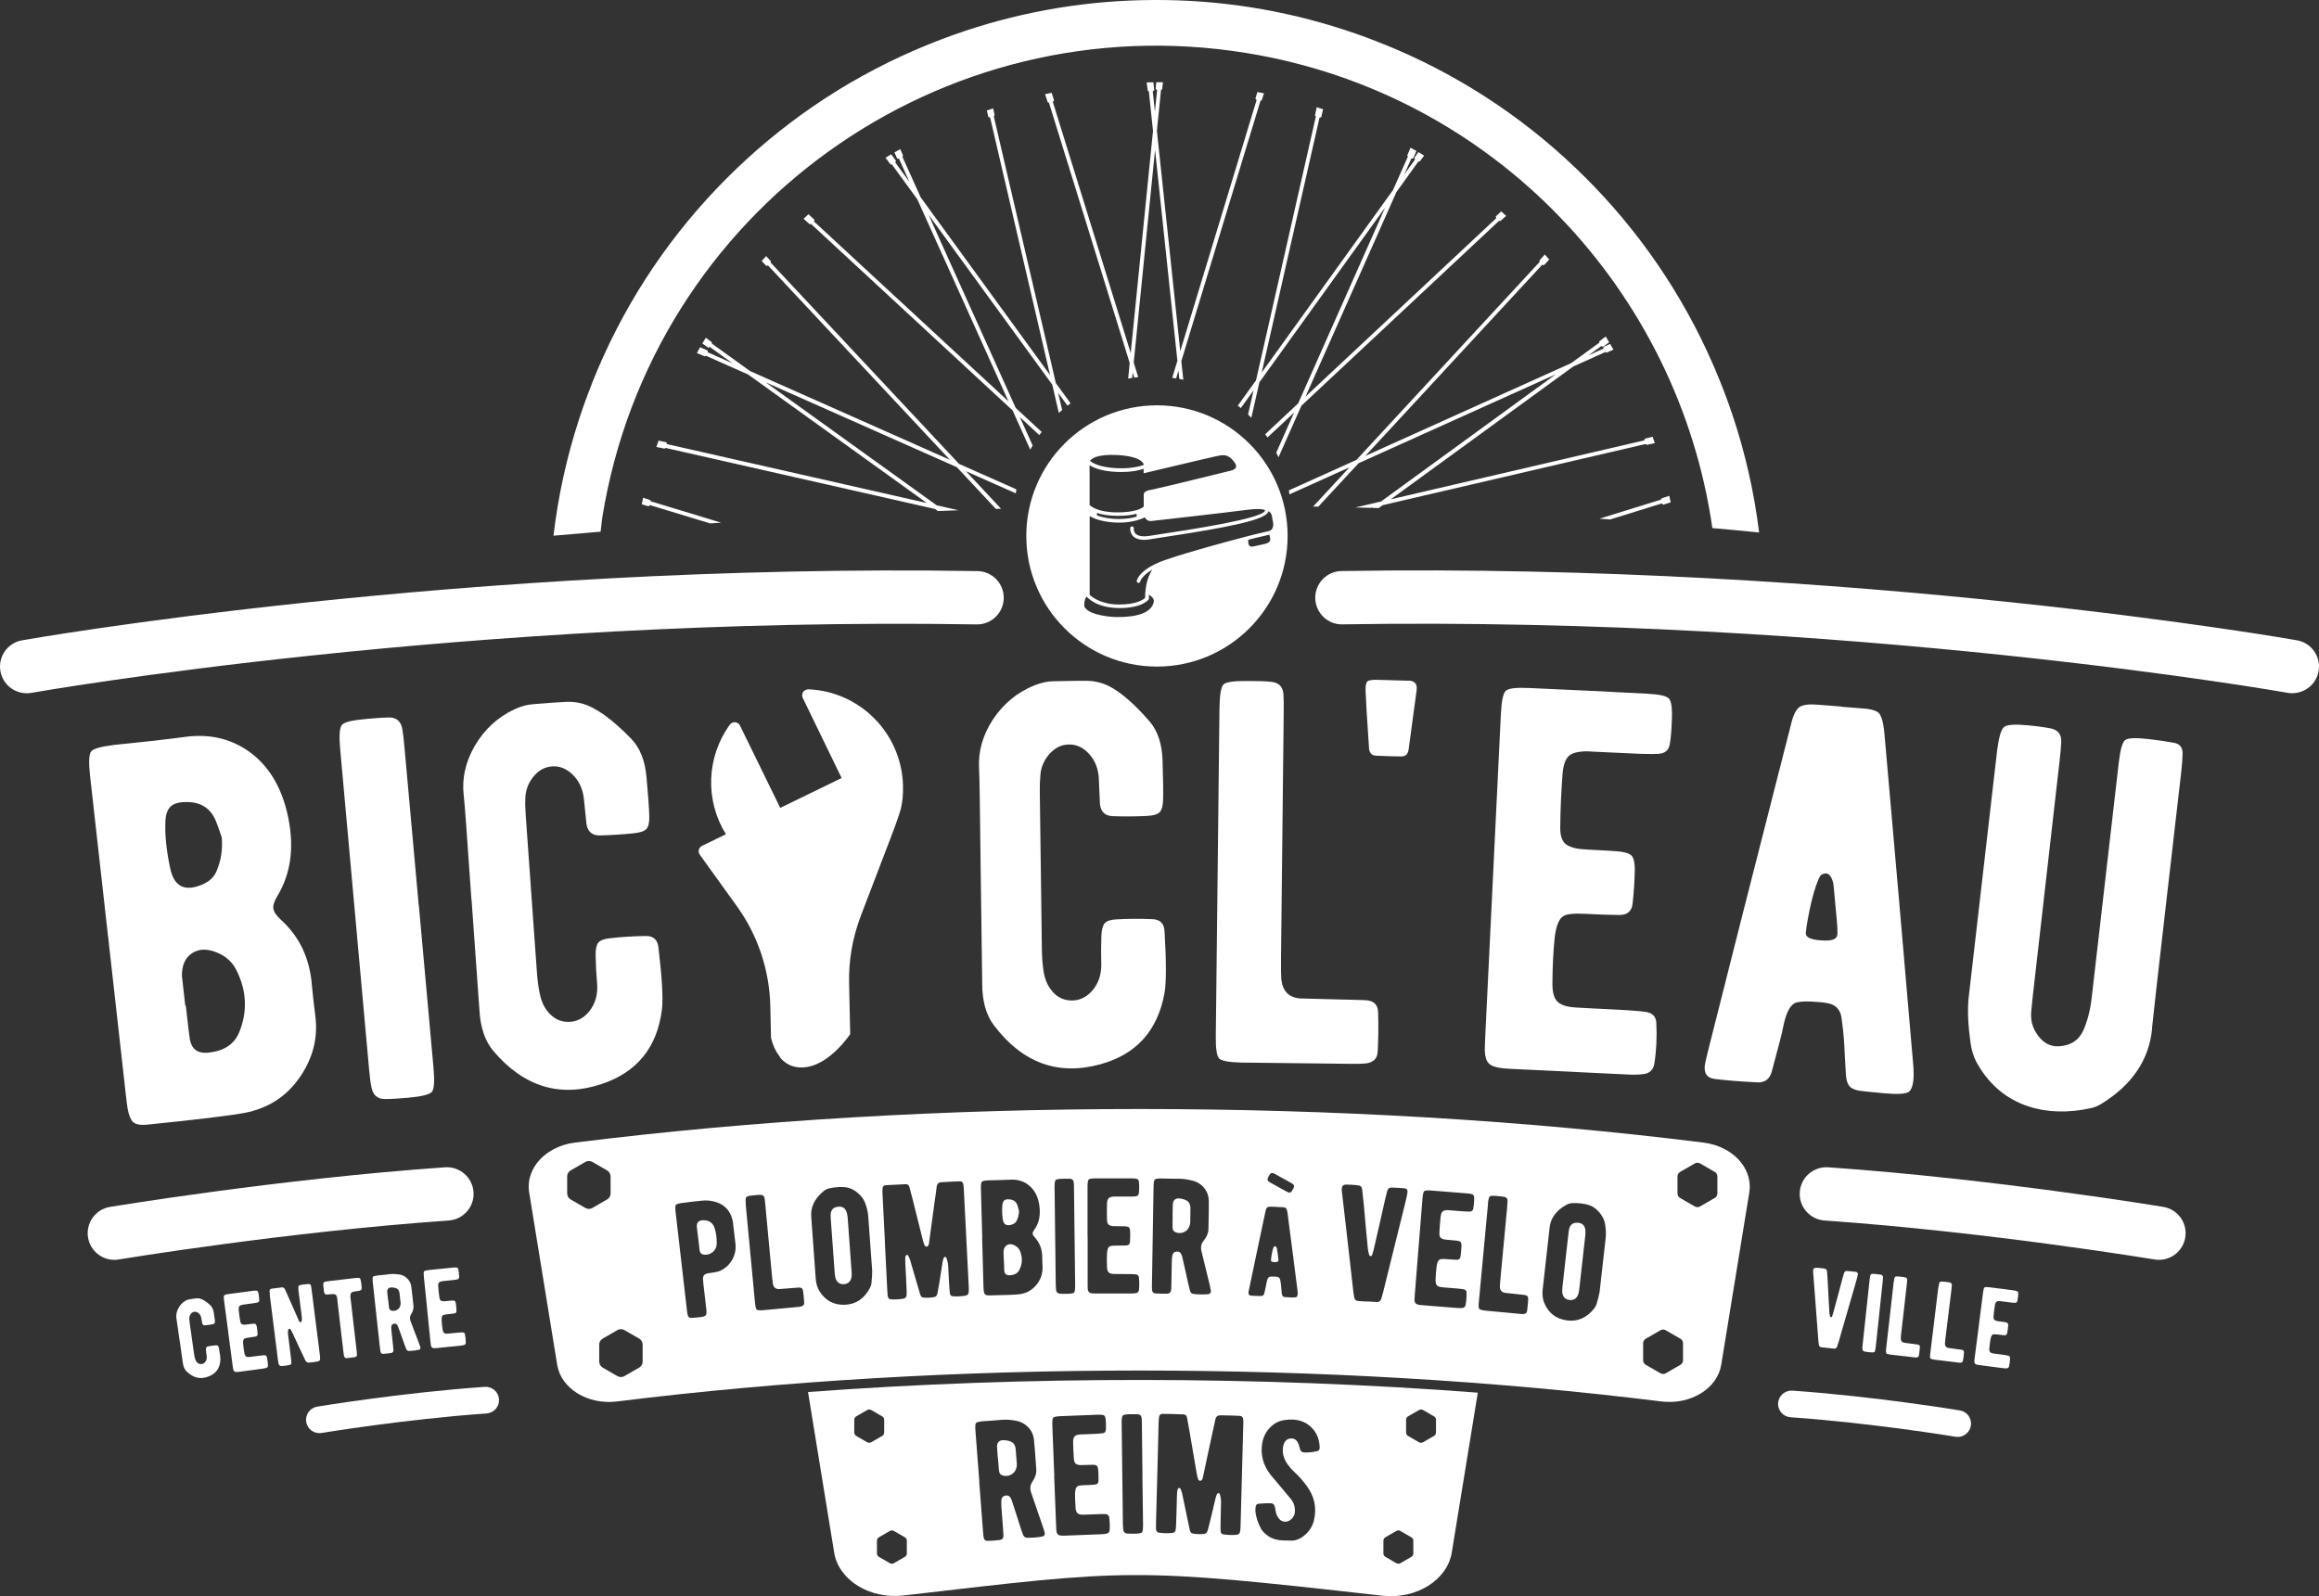 <?xml version="1.0" encoding="UTF-8"?> <svg xmlns="http://www.w3.org/2000/svg" id="Calque_2" data-name="Calque 2" viewBox="0 0 434.83 299.37"><rect x="0" y="0" width="434.83" height="299.37" fill="#333333" stroke="none"/><defs><style> .cls-1 { fill: #fff; } </style></defs><g id="Calque_2-2" data-name="Calque 2"><path class="cls-1" d="M190.31,233.6c-.55-.3-1.03-.33-1.45-.11-.42.22-.64.63-.69,1.24,0,.07.02.64.05,1.7h.02c.03,1.18.05,1.83.07,1.92.05.54.35.82.9.83.94,0,1.59-.33,1.93-1.01.57-1.13.62-2.3.13-3.51-.18-.46-.5-.81-.96-1.06Z"></path><path class="cls-1" d="M189.81,229.65c.39-.14.66-.37.81-.68.29-.56.44-1.18.45-1.86-.15-.59-.23-.9-.25-.94h0c-.24-.78-.78-1.18-1.61-1.23-.39-.03-.68.03-.87.17-.2.16-.32.42-.37.81-.1.75-.09,1.64.04,2.66.13,1.09.73,1.45,1.8,1.07Z"></path><path class="cls-1" d="M239.57,235.12c-.07-.51-.1-.79-.11-.83-.01-.11-.05-.23-.12-.36-.08-.14-.18-.2-.3-.18-.1.02-.17.07-.22.16-.2.45-.36,1.18-.48,2.19-.01.13-.02.24-.02.32,0,.19.22.29.69.3h0c.42,0,.65-.07.69-.24.02-.05.01-.18,0-.41-.02-.21-.07-.53-.13-.95Z"></path><path class="cls-1" d="M222.85,225.45c-.21-.25-.56-.43-1.06-.56-.21-.05-.37-.09-.48-.1-.86-.12-1.33.23-1.4,1.06-.01.1-.03.79-.05,2.06h.02c-.02,1.39-.03,2.16-.02,2.31.01.51.26.83.75.96.57.16,1.1.1,1.58-.19.48-.28.78-.71.92-1.28.04-.18.07-.3.07-.36.04-1.61.05-2.54.04-2.78-.02-.49-.15-.87-.37-1.12Z"></path><path class="cls-1" d="M158.94,228.28c-.04-.4-.12-.75-.23-1.05-.29-.72-.85-1.02-1.66-.89-.81.12-1.23.58-1.29,1.38-.02.17,0,.49.02.96l.73,10c.04.62.13,1.06.26,1.31.29.61.77.9,1.45.86.68-.03,1.13-.36,1.36-.99.11-.3.15-.7.11-1.2-.38-5.19-.63-8.65-.75-10.38Z"></path><path class="cls-1" d="M131.79,228.86c-.8.03-1.18.44-1.13,1.24,0,.08.09.76.24,2.05h.01c.17,1.45.26,2.26.28,2.41.09.48.4.74.94.77.6.03,1.12-.15,1.57-.54.44-.4.67-.91.69-1.52.02-1.06-.11-2.02-.38-2.88-.33-1.06-1.08-1.57-2.22-1.53Z"></path><path class="cls-1" d="M295.76,229.33c-.81-.03-1.32.34-1.52,1.12-.05.17-.1.48-.15.95l-1.12,9.97c-.07.62-.07,1.06.02,1.33.17.65.59,1.02,1.27,1.11.68.1,1.18-.14,1.52-.72h0c.16-.27.27-.66.33-1.16.58-5.17.96-8.62,1.16-10.34.03-.4.02-.76-.03-1.08-.16-.76-.65-1.16-1.47-1.18Z"></path><path class="cls-1" d="M189.96,270.65c-.24-.23-.62-.39-1.15-.48-.22-.04-.39-.05-.51-.06-.9-.05-1.35.36-1.35,1.23,0,.11.05.82.15,2.14h.02c.11,1.43.17,2.23.2,2.38.06.53.35.83.87.92.6.11,1.14,0,1.62-.34.47-.34.74-.81.83-1.41.03-.19.04-.32.03-.38-.12-1.67-.19-2.63-.22-2.88-.07-.51-.23-.88-.49-1.12Z"></path><path class="cls-1" d="M20.27,175.72c-2.03-18.12-3.16-28.21-3.39-30.29-.28-2.51-.2-4.02.24-4.54.41-.48,1.87-.88,4.38-1.19.5-.06,2.63-.28,6.39-.67,2.57-.29,4.7-.54,6.38-.76,4.63-.72,8.7.13,12.21,2.54,3.58,2.47,6.01,6.23,7.28,11.26,1.53,6.18.95,11.49-1.72,15.93-.62,1-.88,1.82-.78,2.44.1.62.6,1.34,1.49,2.14,3.46,3.15,5.38,7.28,5.75,12.39.12,1.36.33,3.22.63,5.59.51,3.95-.39,7.68-2.71,11.18-2.54,3.83-6.11,6.17-10.69,7.01-2.62.49-8.72,1.23-18.3,2.2-1.13.09-1.95-.07-2.46-.48-.45-.42-.79-1.25-1.03-2.49-.08-.46-.22-1.51-.4-3.16l-3.26-29.1h-.01ZM40.49,154.01c-1.01-2.46-2.9-3.65-5.66-3.58-1.3,0-2.24.29-2.82.82-.6.57-.94,1.49-.99,2.77-.12,2.52.17,5.44.88,8.77.73,3.56,2.82,4.56,6.25,3.01,1.24-.57,2.06-1.4,2.48-2.48.82-1.93,1.14-4.02.95-6.27-.65-1.9-1.01-2.91-1.09-3.04h0ZM34.84,188.62c.44,3.89.69,6,.76,6.33.33,1.77,1.39,2.6,3.19,2.5,3.11-.25,5.14-1.54,6.08-3.89,1.57-3.88,1.39-7.76-.55-11.62-.73-1.45-1.89-2.53-3.47-3.22-1.9-.82-3.5-.81-4.81.04-1.31.85-1.95,2.27-1.93,4.27.03.23.23,2.1.63,5.59h.1Z"></path><path class="cls-1" d="M78.54,169.84c1.62,17.99,2.54,28.11,2.74,30.36.23,2.51.13,4.04-.29,4.58-.45.51-1.92.87-4.4,1.1-1.92.17-3.39.26-4.43.25-1.37,0-2.2-.72-2.49-2.12-.17-.72-.31-1.79-.44-3.21-2.42-26.82-4.24-46.94-5.45-60.37-.22-2.48-.11-3.97.34-4.48.42-.51,1.91-.87,4.45-1.1,1.98-.18,3.44-.28,4.37-.29,1.4,0,2.23.72,2.49,2.12.13.69.27,1.88.42,3.56l2.67,29.61h.02Z"></path><path class="cls-1" d="M88.39,168.64c-.82-11.99-1.3-18.48-1.44-19.47-.36-3.14.32-6.21,2.04-9.23,1.81-3.12,4.31-5.43,7.5-6.92,1.23-.55,2.37-.87,3.43-.94,2.91-.24,5.03-.39,6.36-.45.93-.03,1.85.07,2.77.3,2.58.68,5.68,2.89,9.31,6.63,1.65,1.71,2.61,4.14,2.87,7.28.3,3.27.47,5.66.51,7.15.05,1.19-.12,2.02-.52,2.48-.4.43-1.22.7-2.44.82-2.12.22-4.24.35-6.36.4-1.4,0-2.21-.71-2.45-2.12,0,.03-.16-1.55-.49-4.76-.2-1.88-.93-3.41-2.17-4.59-1.14-1.08-2.41-1.58-3.8-1.48s-2.58.77-3.55,2c-.95,1.2-1.43,2.55-1.46,4.05-.04.87-.01,1.93.08,3.19.82,11.56,1.52,21.38,2.1,29.46.1,1.42.28,2.74.53,3.96.26,1.28.73,2.36,1.43,3.24,1.06,1.36,2.37,2.03,3.94,2.02,1.56,0,2.88-.69,3.95-2.03,1.07-1.38,1.55-3.01,1.45-4.9-.03-.36-.09-1.29-.2-2.78-.05-1.13-.08-2.06-.1-2.79-.01-1.13.15-1.91.48-2.33.37-.46,1.08-.74,2.14-.85,2.14-.25,4.4-.4,6.76-.43,1.43-.03,2.23.67,2.4,2.13.67,5.64.89,9.49.67,11.54-.86,7.15-4.62,11.85-11.28,14.08-7.8,2.62-14.57.57-20.31-6.14-1.6-1.88-2.48-4.48-2.65-7.8l-1.48-20.72h-.02Z"></path><path class="cls-1" d="M183.89,163.61c-.13-12.02-.23-18.53-.31-19.52-.17-3.15.68-6.19,2.57-9.1,1.98-3.01,4.61-5.17,7.88-6.48,1.25-.48,2.41-.73,3.48-.74,2.92-.07,5.05-.1,6.38-.08.93.02,1.84.17,2.75.46,2.53.83,5.5,3.21,8.91,7.15,1.55,1.81,2.36,4.29,2.44,7.44.11,3.29.14,5.68.1,7.17-.02,1.2-.24,2.01-.67,2.45-.43.4-1.25.63-2.48.68-2.12.1-4.25.11-6.37.03-1.4-.08-2.17-.83-2.32-2.26,0,.03-.07-1.56-.21-4.78-.09-1.89-.73-3.46-1.9-4.71-1.08-1.15-2.31-1.71-3.71-1.69s-2.62.62-3.66,1.79c-1.01,1.14-1.58,2.46-1.69,3.96-.09.87-.12,1.93-.11,3.19.15,11.59.29,21.43.39,29.53.02,1.43.12,2.76.3,3.98.18,1.29.6,2.4,1.24,3.32.98,1.42,2.25,2.16,3.81,2.24s2.92-.52,4.06-1.8c1.14-1.31,1.72-2.91,1.73-4.8,0-.37-.02-1.29-.04-2.79.02-1.13.04-2.06.06-2.79.05-1.13.26-1.9.62-2.3.39-.44,1.12-.68,2.18-.73,2.16-.13,4.41-.14,6.77-.04,1.43.05,2.18.8,2.27,2.26.34,5.67.34,9.53,0,11.56-1.27,7.09-5.29,11.56-12.07,13.41-7.94,2.16-14.58-.27-19.92-7.31-1.49-1.97-2.22-4.62-2.2-7.94l-.28-20.77h0Z"></path><path class="cls-1" d="M228.66,132.89c.03-2.52.28-4.03.75-4.52.47-.46,1.97-.67,4.49-.65,1.99,0,3.45.04,4.38.15,1.46.12,2.25.87,2.37,2.27.06.73.08,2.08.05,4.04l-.25,22.71c-.11,10.09-.2,17.66-.25,22.71-.02,2.03,0,3.35.05,3.99.21,2.26,1.37,3.48,3.5,3.67.2,0,2.47.06,6.82.18,3.32.07,5.2.13,5.63.16,1.46.12,2.2.9,2.21,2.37.07,2.43.05,4.83-.08,7.22-.05,1.36-.82,2.12-2.32,2.27-.5.06-1.3.08-2.39.07-10.89-.12-17.86-.2-20.92-.24-2.26-.06-3.62-.31-4.08-.74-.46-.47-.68-1.85-.65-4.14l.35-30.93c.2-18.13.32-28.32.34-30.58h0Z"></path><path class="cls-1" d="M264.08,127.65c1.19.03,1.71.63,1.55,1.79-.13,1.06-.38,2.91-.75,5.56-.33,2.35-.58,4.2-.75,5.56-.12.89-.58,1.33-1.38,1.31-1.16,0-2.71-.04-4.63-.13-.86-.02-1.33-.47-1.41-1.33-.38-5.59-.6-9.17-.65-10.73-.04-1.03.08-1.66.35-1.88.24-.23.9-.32,2-.29l2.44.07c1.96.05,3.04.08,3.24.09v-.02Z"></path><path class="cls-1" d="M279.94,164.55c.89-18.31,1.38-28.47,1.48-30.49.12-2.55.43-4.05.92-4.49.49-.48,1.98-.65,4.46-.53,7.99.35,15.34.71,22.04,1.07,2.29.11,3.65.41,4.09.9.47.49.66,1.84.55,4.07-.05,1.76-.17,3.22-.36,4.37-.16,1.22-.89,1.87-2.19,1.94-.6.04-1.67.04-3.19,0-7-.31-10.33-.47-10-.48-1.69,0-2.87.26-3.53.83-.66.6-1.06,1.69-1.21,3.28-.27,3.45-.41,6.79-.44,10.05-.04,1.39.23,2.4.8,3.03.57.59,1.57.97,2.99,1.14.83.07,2.02.15,3.58.22,1.66.08,2.87.16,3.63.23,1.19.13,1.99.4,2.4.81.38.45.57,1.29.58,2.52-.04,2.13-.17,4.26-.41,6.41-.14,1.42-.93,2.15-2.4,2.18-1.56,0-3.83-.08-6.82-.23-1.92-.09-3.19.06-3.81.46-.83.56-1.36,1.95-1.6,4.16-.25,2.45-.39,5.25-.41,8.41-.01,1.63.28,2.76.88,3.38.6.66,1.73,1.05,3.38,1.16-.27,0,3.07.17,10,.53,1.52.11,2.6.21,3.23.3,1.29.2,1.95.89,1.99,2.09.14,2.63.02,5.17-.37,7.61-.19,1.22-.92,1.88-2.19,1.99-.8.09-1.73.12-2.79.06-3.28-.16-10.65-.52-22.09-1.07-.73-.04-1.26-.08-1.59-.13-1.19-.16-1.99-.46-2.4-.91-.44-.45-.69-1.25-.73-2.38,0-.53.03-1.74.13-3.63l1.4-28.85h0Z"></path><path class="cls-1" d="M345.26,132.55c2.98.24,4.58.37,4.82.39,1.09.16,1.82.41,2.19.77s.66,1.12.87,2.27c.09.51.17,1.18.24,2.02.52,5.94,1.42,16.15,2.69,30.65,1.12,13.05,2,23.26,2.64,30.64.29,3.02.03,4.85-.79,5.48-.57.42-2.14.51-4.72.27-2.51-.23-3.98-.39-4.41-.45-.96-.14-1.61-.43-1.98-.86-.37-.4-.6-1.08-.68-2.05-.04-.8-.11-2.01-.21-3.61-.07-1.61-.14-2.81-.21-3.61-.03-.5-.16-1.7-.41-3.58-.24-1.65-1.23-2.58-2.97-2.79-.46-.07-.72-.11-.79-.11-2.68-.25-4.37-.18-5.06.19-.94.52-1.67,2.08-2.17,4.67-.13.76-.83,3.48-2.1,8.18-.41,1.4-1.31,2.06-2.71,1.98-3.15-.15-5.82-.37-7.99-.64-1.42-.18-2.03-1.04-1.84-2.59.06-.39.27-1.31.62-2.75,3.28-13.03,5.45-21.61,6.51-25.76,5.79-22.72,8.8-34.54,9.04-35.45.4-1.7.94-2.77,1.61-3.22.63-.42,1.78-.56,3.43-.42l4.42.35v.05l-.04-.02ZM341.5,176.37c1.79.14,2.78-.14,2.97-.86.08-.19.09-.77.04-1.75-.06-.9-.19-2.26-.37-4.08-.19-2.18-.3-3.35-.32-3.52-.03-.47-.17-.98-.43-1.53-.32-.62-.73-.89-1.24-.8-.44.07-.75.27-.95.62-.92,1.89-1.73,4.96-2.44,9.2-.08.56-.13,1.01-.16,1.34-.06.79.9,1.26,2.89,1.38h0Z"></path><path class="cls-1" d="M403.54,192.87c-.54,5.85-3.71,10.57-9.5,14.15-.65.39-1.26.66-1.85.79-4.36.97-8.32.86-11.9-.32-3.99-1.33-7.12-3.91-9.39-7.75-.73-1.22-1.19-2.58-1.39-4.07-.5-3.47-.62-6.35-.36-8.66.53-4.62,1.42-12.35,2.67-23.21,1.14-9.93,2.03-17.65,2.67-23.16.31-2.4.74-3.84,1.3-4.31.58-.43,2.08-.53,4.5-.29,1.88.18,3.31.38,4.29.59,1.34.29,1.98,1.13,1.92,2.53-.02.77-.14,2.09-.36,3.97l-4.88,42.85c-.17,1.45-.3,2.76-.4,3.91-.08,1.26.16,2.41.71,3.44,1.11,2,2.57,2.97,4.38,2.91,2.28-.1,3.85-1.11,4.71-3.02.77-1.78,1.29-3.81,1.55-6.09l5.07-44.04c.28-2.44.68-3.87,1.19-4.28.52-.41,2.03-.47,4.53-.18,1.71.2,3.28.43,4.68.69,1.08.22,1.6.9,1.57,2.04-.01.97-.1,2.14-.26,3.53-.31,2.67-1.23,10.66-2.76,23.95-1.7,14.78-2.6,22.78-2.71,24l.02.03Z"></path><path class="cls-1" d="M311.45,93.71l-11.53,3.57c.67.05,1.33.1,2,.15l9.69-3.01.22.24,1.44-.44c-.09-.41-.18-.82-.27-1.23l-1.45.48s-.1.24-.1.24ZM254.31,86.27l-12.64,5.7c.04.25.08.5.11.75l11.25-5.07-6.81,7.36c.33,0,.65,0,.98.01l7.54-8.14,36.97-16.67-32.76,23.85-4.81,1.12c.98.02,1.95.04,2.93.07l.36-.08-.12.09c.4.01.8.02,1.2.03l.75-.54,49.3-11.47.2.16,1.53-.32c-.13-.4-.28-.8-.41-1.2l-1.47.35-.07.32-47.56,11.06,34.2-24.9,6.03-2.72.23.11,1.3-.55c-.21-.37-.42-.73-.63-1.09l-1.24.56v.32l-2.79,1.26,2.39-1.74.28.15,1.18-.85c-.21-.36-.42-.73-.64-1.09l-1.2.91-.02.26-5.27,3.83-38.59,17.4,33.17-35.86.31.1,1-1.07c-.28-.32-.55-.64-.83-.95l-1.01,1.14.04.26-34.38,37.16v-.02ZM235.46,71.41l-3.37,4.68c.19.15.4.29.58.44l2.37-3.3-1.02,4.52c.21.2.42.39.62.59l1.5-6.63,23.58-32.78-16.31,36.73-6.18,5.79c.14.2.3.39.44.59l4.98-4.66-3.34,7.51c.14.29.28.57.42.87l4.29-9.66,37.06-34.68.26.03,1.07-.96c-.31-.28-.62-.57-.93-.85l-1.02.97.1.31-35.76,33.46,17.04-38.36,4.12-5.73.26-.02.82-1.09c-.36-.21-.71-.44-1.08-.65l-.77,1.08.15.28-2.04,2.84,1.34-3.01h.32l.63-1.41c-.37-.21-.74-.41-1.11-.61l-.61,1.44.12.23-2.79,6.27-24.62,34.23,10.84-47.81.32-.07.35-1.5c-.4-.13-.8-.25-1.2-.38l-.32,1.53.16.2-11.23,49.55-.04.02ZM211.83,68.08l-.29,2.92c.25-.04.5-.08.75-.11l.1-1.02.3.96c.25-.03.48-.09.73-.11l-.84-2.71,4-39.9,4.19,39.56-.97,3.19c.24.03.49.07.73.11l.44-1.44.16,1.53c.25.05.5.11.75.17l-.37-3.5,14.84-48.83.24-.1.42-1.3c-.41-.09-.82-.16-1.24-.24l-.38,1.26.24.22-14.32,47.12-4.38-41.33.77-7.66.21-.14.16-1.31h-1.26l-.12,1.27.28.17-.41,4.11-.41-3.85.28-.17-.16-1.52c-.42,0-.84.01-1.26.02l.2,1.55.21.14.78,7.4-4.18,41.67-14.61-47.12.24-.22-.45-1.47c-.41.09-.82.18-1.24.27l.49,1.49.24.1,15.14,48.82h0ZM189.86,76.96l3.32,7.37c.14-.26.3-.52.45-.78l-2.4-5.32,3.65,3.37c.14-.2.29-.39.44-.59l-4.86-4.49-16.35-36.25,23.2,31.88,1.23,5.3c.21-.19.41-.38.62-.56l-.75-3.21,1.75,2.4c.19-.15.39-.29.58-.44l-2.76-3.79-11.64-50.04.16-.2-.27-1.28c-.4.13-.8.25-1.2.39l.3,1.24.32.07,11.24,48.31-24.25-33.32-3.43-7.61.11-.23-.51-1.2c-.37.21-.74.4-1.1.61l.53,1.17h.32l1.97,4.37-2.67-3.67.15-.29-.9-1.24c-.36.21-.71.45-1.07.66l.94,1.24.26.02,4.77,6.55,17.08,37.87-36.47-33.74.1-.31-1.12-1.04c-.32.28-.62.57-.93.85l1.16,1.03.26-.04,37.77,34.95h0ZM124.84,84.02l50.48,11.44.54.39c1.28-.05,2.56-.1,3.85-.15l-4.08-.93-32.05-23.06,35.83,15.91,7.33,7.83c.33-.01.65-.02.97-.03l-6.59-7.04,9.35,4.15c.04-.25.07-.5.11-.75l-10.75-4.77-35.32-37.75.03-.26-.88-.97c-.28.31-.56.62-.84.93l.88.93.31-.1,34.1,36.45-37.46-16.64-7.17-5.16-.02-.26-1.12-.84c-.22.36-.43.72-.65,1.08l1.12.8.28-.15,4.27,3.07-4.66-2.07v-.32l-1.42-.63c-.21.36-.41.74-.61,1.1l1.46.61.23-.11,7.92,3.52,33.5,24.1-48.74-11.05-.07-.32-1.49-.34c-.13.4-.27.8-.4,1.2l1.54.32.2-.16.02.03ZM120.34,94.58l1.29.39.22-.24,11.32,3.44c.68-.05,1.36-.1,2.05-.14l-13.2-4.01-.1-.24-1.34-.43c-.09.41-.15.83-.24,1.24M329.85,99.87c-.92-7.47-2.58-14.77-4.91-21.79l-.04-.11c-.25-.75-.51-1.5-.77-2.24-.14-.39-.28-.78-.43-1.17-.14-.38-.28-.75-.42-1.13-.26-.69-.53-1.38-.81-2.06l-.08-.19c-5.54-13.72-13.6-25.97-23.54-36.28-.17-.18-.34-.35-.51-.52-.41-.42-.82-.84-1.23-1.25s-.83-.81-1.24-1.21c-.18-.17-.36-.35-.54-.52-10.36-9.88-22.65-17.87-36.4-23.33l-.22-.08c-.68-.27-1.36-.53-2.04-.79-.39-.14-.77-.28-1.16-.43-.38-.14-.76-.27-1.15-.41-.76-.26-1.52-.52-2.28-.77l-.07-.02C240.68,1.87,228.63-.07,216.27,0c-12.18.05-24.04,2.05-35.21,5.76l-.11.04c-.75.25-1.49.51-2.24.77-.39.14-.78.28-1.17.43-.38.14-.75.28-1.13.42-.69.26-1.38.53-2.06.81l-.19.08c-13.72,5.53-25.97,13.6-36.28,23.54-.18.17-.35.34-.52.51-.42.41-.84.82-1.25,1.23s-.81.83-1.21,1.24c-.17.18-.35.36-.52.54-9.88,10.36-17.87,22.65-23.33,36.4l-.08.22c-.27.68-.53,1.36-.78,2.04-.15.39-.29.78-.43,1.16-.14.38-.27.76-.41,1.14-.26.76-.52,1.52-.77,2.28l-.02.07c-2.29,7.03-3.9,14.32-4.78,21.79,2.91-.26,5.87-.5,8.84-.75.11-.88.2-1.98.33-2.78C122.28,39.55,176.38.61,233.77,9.95c46.54,7.58,80.95,44.76,87.31,89.09,2.93.27,5.86.53,8.78.83"></path><path class="cls-1" d="M238.64,97.59c.22.95.05,1.38-.16,1.67,0,.01-.02.03-.04.05-.09.11-.19.18-.39.25-.06.02-.12.04-.19.06-.22.07-.54.14-1.01.24-.4.09-.91.21-1.55.36-.34.08-.77.19-1.27.32-.21.06-.43.11-.67.18-3.81.99-10.58,2.84-14.1,4.05-5.68,1.77-6.09,4.07-6.11,4.17-.03.18.1.35.28.38h.06c.16,0,.3-.11.33-.28,0-.01.23-1.04,2.26-2.21-.81,1.17-1.14,2.63-1.27,3.75,0,.12-.03.24-.04.35,0,.12-.02.24-.03.34-.02.39-.02.69-.02.86-.28.28-1.5,1.25-4.89,1.25s-5.16-1.46-5.51-1.82v-14.76c.18.1.41.22.68.34.2.09.42.18.68.26.98.33,2.36.62,4.22.62,1.31,0,2.38-.19,3.2-.41.25-.07.48-.14.68-.21.38-.14.69-.27.9-.38.19.45.58.71,1.12.71.22,0,.4-.05.39-.05h0c.3-.03,12.7-1.42,17.83-2.08.65-.08,1.23-.13,1.74-.13s.94.04,1.29.12c.13.09.16.15.16.17-.35,1.5-14.37,3.62-18.97,4.32-1.15.17-2.06.31-2.61.41-.74.12-1.36.13-1.84.03-.27-.06-.49-.15-.68-.28,0,0-.02-.02-.04-.03-.04-.03-.08-.06-.11-.09-.43-.41-.37-.99-.36-1.01.02-.18-.11-.35-.29-.38-.19-.03-.36.1-.38.29,0,.03-.07.61.26,1.18.08.14.17.27.3.39.11.11.23.2.37.28.43.25.98.38,1.65.38.37,0,.78-.04,1.23-.12.54-.09,1.45-.23,2.59-.41,11.77-1.78,19.15-3.21,19.53-4.83v-.02c.6.37.66.91.71,1.36,0,.13.03.24.05.34M209.53,96.75c1.61,0,2.76-.17,3.59-.39v.54c-.79.23-1.87.44-3.21.44-1.92,0-3.3-.33-4.22-.67v-.47c.88.3,2.12.55,3.84.55M231.77,87.63c-.19.47-1.06.69-1.39.74-.13.03-13.32,3.29-14.56,3.5-.74.12-1.15.32-1.31.63-.06.12-.07.25-.05.35v2.17c-.09.09-.3.24-.68.41-.18.08-.4.17-.68.25-.76.23-1.9.42-3.59.42-1.8,0-3.03-.28-3.84-.59-.27-.1-.49-.21-.68-.31-.37-.2-.58-.39-.68-.49v-7.45c.9.57,2.44,1.13,5.05,1.25.31.02.61.02.91.02,1.78,0,3.15-.26,4.17-.6v.84l.42-.1c.13-.03,12.53-2.99,13.44-3.16l.18-.03c.28-.05.57-.11.87-.11.49,0,1.25.14,2.11,1.32.29.4.38.72.28.97M214.47,87.19c-1.13.4-2.77.73-5.05.62-2.89-.13-4.33-.81-5.04-1.36.2-.32,1.17-1.34,5.19-1.1,2.63.15,3.83.67,4.37,1.09.47.35.52.66.52.76M209.86,114.05c4.35,0,5.46-1.54,5.51-1.61l.07-.1v-.12s-.02-.26,0-.66c.31.18.61.41.77.69.15.25.18.49.1.79-.51,1.8-2.83,2.69-6.69,2.69h-.16c-1.14,0-4.62-.31-5.79-1.5-.25-.26-.38-.47-.37-.78.02-.77.21-1.26.44-1.57h0c.07.1,1.78,2.16,6.11,2.16M234.04,101.24c.58-.15,1.06-.27,1.43-.36.63-.15,1.14-.27,1.54-.36.43-.1.75-.17,1.01-.24l.1.45s.2.64-.17.94c-.33.26-.76.35-1.56.51-.38.07-.82.17-1.35.3-.12.03-.23.04-.33.04-.19,0-.33-.05-.43-.16-.21-.22-.23-.63-.23-.79v-.33h0ZM241.44,100.52c0-13.53-10.97-24.5-24.5-24.5s-24.5,10.97-24.5,24.5,10.97,24.5,24.5,24.5,24.5-10.97,24.5-24.5"></path><path class="cls-1" d="M326.6,218.21c-1.58-2.11-4.19-3.54-7.16-3.91-67.25-8.4-144.39-8.4-211.65,0-2.97.37-5.58,1.8-7.16,3.91-1.21,1.62-1.72,3.55-1.41,5.42l5.26,32.36c.73,4.46,5.75,7.54,11.21,6.86,31.11-3.87,64.52-5.8,97.92-5.8,33.41,0,66.81,1.93,97.92,5.8,5.45.67,10.48-2.4,11.21-6.86l5.27-32.36c.3-1.87-.2-3.79-1.41-5.42ZM237.71,221.01c.12-.32.28-.61.47-.85.09-.1.19-.15.31-.16.07,0,.17,0,.28.04.12.05.25.11.38.19l2.9,1.61c.15.08.26.15.33.2.12.09.19.17.23.26.03.06.06.18.02.35-.02.07-.07.16-.14.29-.11.21-.2.37-.27.47-.13.19-.28.25-.38.26h-.07c-.1,0-.22-.03-.37-.11-.05-.02-.17-.09-.36-.19-.07-.04-.3-.17-.69-.38l-2.02-1.12c-.15-.09-.29-.17-.4-.24-.1-.07-.17-.15-.22-.24-.06-.12-.06-.26,0-.38ZM110.44,226.73c-.37,0-.65-.16-.67-.17l-2.77-1.6c-.64-.37-.65-1.09-.65-1.12v-3.2c0-.74.62-1.11.65-1.12l2.77-1.6c.64-.37,1.27-.02,1.3,0l2.77,1.6c.64.37.65,1.09.65,1.12v3.2c0,.74-.62,1.11-.65,1.12l-2.77,1.6c-.22.13-.44.17-.63.17ZM120.5,255.38c0,.74-.62,1.11-.65,1.12l-2.77,1.6c-.22.13-.44.17-.63.17-.37,0-.65-.16-.67-.17l-2.77-1.6c-.64-.37-.65-1.09-.65-1.12v-3.2c0-.74.62-1.11.65-1.12l2.77-1.6c.64-.37,1.27-.02,1.3,0l2.77,1.6c.64.37.65,1.09.65,1.12v3.2ZM137.29,236.27c-.49.88-1.21,1.55-2.14,2.02-.29.16-.72.27-1.28.36-.71.09-1.15.16-1.32.21-.49.13-.74.45-.74.96,0,.16.03.48.08.96.38,3.31.57,4.92.56,4.84.05.56.02.91-.11,1.06-.11.16-.45.27-1.02.35-.62.08-1.18.13-1.69.15-.36.01-.59-.17-.68-.54-.05-.19-.1-.48-.14-.84-.99-8.58-1.7-14.75-2.13-18.48-.09-.75-.07-1.2.06-1.35s.57-.28,1.35-.37c.46-.06,1.04-.14,1.75-.22,1.02-.11,1.6-.17,1.75-.19.93-.11,1.85,0,2.76.29,1.67.56,2.69,1.76,3.06,3.6,0,.08.1.85.27,2.29h.01s-.01.01-.01.01c0,0,0,0,0-.01h0c.15,1.28.23,1.97.24,2.04.08,1.03-.13,1.98-.62,2.86ZM150.17,245.04c-.15.04-.39.07-.72.1-3.27.31-5.37.51-6.29.59-.68.05-1.1.02-1.25-.09-.15-.13-.26-.53-.33-1.22l-.88-9.3c-.51-5.45-.8-8.51-.87-9.19l.02-.02c-.07-.76-.04-1.22.08-1.38.13-.15.57-.27,1.33-.34.6-.07,1.04-.1,1.32-.09.44,0,.7.19.78.61.04.22.09.62.14,1.21l.64,6.83c.29,3.04.5,5.31.64,6.83.06.61.11,1.01.14,1.2.13.67.52,1,1.17.99.06,0,.74-.06,2.05-.16,1-.08,1.56-.13,1.7-.13.44,0,.69.2.74.64.1.73.17,1.45.21,2.17.03.41-.18.66-.62.75ZM163.4,240.72c-.03.24-.12.51-.26.8-1.07,2.04-2.62,3.1-4.67,3.19-2.08.09-3.68-.75-4.8-2.52-.41-.64-.65-1.45-.72-2.42l-.42-5.79c-.26-3.61-.4-5.5-.41-5.68-.17-1.82.57-3.43,2.24-4.84.34-.29.69-.47,1.06-.56,1.22-.27,2.3-.34,3.26-.21.71.1,1.41.43,2.09.99s1.16,1.19,1.42,1.87c.35.91.55,1.77.61,2.58h0c.35,4.81.6,8.2.74,10.18.02.31-.02,1.11-.14,2.41ZM181.64,242.31c-.02.39-.21.62-.57.69-.78.14-1.58.18-2.42.12-.31-.02-.49-.21-.54-.56-.04-.26-.07-.58-.09-.96-.04-.51-.07-1.18-.12-2-.05-1.08-.09-1.75-.1-2-.04-.72-.17-1.31-.39-1.76-.03-.07-.1-.1-.2-.1-.08,0-.14.03-.19.1-.12.16-.22.46-.29.92-.06.38-.14.92-.25,1.62-.11.75-.2,1.28-.25,1.61-.17,1.03-.3,1.83-.41,2.38-.06.36-.16.61-.29.72-.12.13-.37.21-.73.25-.45.04-.9.06-1.34.05-.29,0-.5-.05-.64-.15-.12-.09-.23-.29-.31-.57-.12-.4-.27-.93-.46-1.57-.24-.84-.39-1.37-.46-1.57-.4-1.42-.72-2.5-.95-3.25-.06-.19-.17-.44-.34-.77-.07-.14-.17-.18-.31-.12-.09.03-.15.09-.17.16-.08.18-.11.54-.08,1.07.03.5.07,1.37.13,2.6.06,1.11.09,1.98.12,2.62.02.43.02.79,0,1.08-.03.37-.24.59-.61.65-.75.13-1.51.17-2.3.13-.36-.02-.57-.23-.63-.62-.03-.22-.06-.58-.08-1.08l-.45-8.95.02.04c-.24-4.71-.39-7.74-.46-9.09-.02-.46-.03-.82,0-1.08.03-.4.23-.61.6-.63,1.05-.07,2.3-.13,3.75-.19.36-.02.59.17.69.55.17.6.36,1.31.56,2.11.18.69.51,2.03,1,4,.42,1.67.75,3,1,3.98.04.17.13.44.28.8.07.18.19.27.36.27.18,0,.32-.12.42-.37.02-.05.03-.13.05-.24.11-.83.29-2.17.54-4.02.23-1.74.42-3.08.55-4.02.04-.34.11-.78.19-1.32.09-.7.15-1.14.17-1.32.08-.49.34-.75.8-.78,1.39-.09,2.56-.15,3.5-.18.41-.01.65.21.71.67.03.18.05.5.08.96.32,6.41.62,12.42.91,18.02.02.45.03.82,0,1.1ZM194.38,240.92c-.86,1.09-2,1.7-3.4,1.84-.8.08-2.65.15-5.56.2-.34,0-.58-.07-.73-.21-.12-.14-.21-.4-.25-.78,0-.14-.03-.46-.04-.96l-.24-8.84h.02c-.15-5.49-.23-8.56-.25-9.19-.02-.76.04-1.21.19-1.36.14-.13.58-.22,1.35-.25.15,0,.8-.02,1.94-.04.78-.02,1.43-.04,1.94-.07,1.41-.1,2.62.26,3.61,1.08,1.02.84,1.65,2.03,1.9,3.57.3,1.9,0,3.48-.93,4.75-.21.29-.31.53-.3.72s.15.42.39.68c.96,1.04,1.43,2.33,1.41,3.87,0,.41.02.98.05,1.7.05,1.2-.31,2.3-1.1,3.29ZM201.41,242.43c-.15.14-.6.22-1.35.23-.58,0-1.03,0-1.34-.03-.41-.04-.64-.27-.7-.7-.03-.22-.05-.54-.06-.98-.1-8.13-.17-14.23-.22-18.3,0-.75.06-1.2.21-1.34.14-.14.59-.22,1.37-.23.6,0,1.04,0,1.32,0,.42.04.66.27.7.7.02.21.04.57.04,1.08l.11,8.98h0c.06,5.46.1,8.53.11,9.21,0,.76-.06,1.22-.19,1.37ZM213.57,241.91c-.04.37-.25.58-.63.63-.24.04-.52.06-.84.06h-6.68c-.22,0-.38,0-.48-.01-.36-.03-.61-.11-.74-.24-.14-.13-.23-.37-.25-.71-.01-.16-.02-.53-.01-1.1v-8.72h-.02v-9.22c0-.77.07-1.23.21-1.37.14-.15.59-.22,1.34-.22h6.66c.69,0,1.11.07,1.25.21.15.14.23.55.22,1.22,0,.53,0,.97-.05,1.32-.03.37-.24.58-.63.62-.18.02-.5.04-.96.04-2.12,0-3.12,0-3.02,0-.51.02-.86.12-1.05.3-.19.19-.3.53-.32,1.01-.03,1.04-.03,2.06,0,3.04,0,.42.1.72.29.9.18.17.49.27.92.3.25,0,.61.01,1.08.01.5,0,.87,0,1.1.02.36.02.61.09.74.21.12.13.19.38.21.75.02.64,0,1.29-.03,1.94-.02.43-.25.66-.69.69-.47.02-1.16.03-2.06.03-.58,0-.96.06-1.14.19-.24.18-.38.61-.42,1.28-.04.74-.04,1.59,0,2.54.02.49.12.83.32,1.01.19.19.54.29,1.04.3-.08,0,.93,0,3.02.02.46,0,.79.03.98.05.39.04.6.24.63.6.08.79.08,1.56,0,2.3ZM226.95,242.51c-.09.12-.21.19-.36.21-.85.09-1.78.08-2.78-.03-.35-.05-.58-.25-.68-.63-.08-.26-.17-.61-.27-1.06-.1-.46-.28-1.29-.55-2.48-.23-1.06-.42-1.89-.56-2.49-.06-.3-.13-.53-.2-.69-.18-.45-.5-.65-.95-.6s-.72.32-.79.8c-.04.24-.08.6-.09,1.08,0,.54-.02,1.27-.04,2.18-.02,1.08-.03,1.81-.04,2.18,0,.45-.02.78-.05.98-.06.43-.3.65-.72.67-.73.02-1.46,0-2.18-.04-.42-.03-.65-.27-.68-.72-.02-.21-.02-.57-.01-1.08l.15-8.98h0c.09-5.38.14-8.46.15-9.21.01-.77.09-1.23.23-1.37.14-.14.59-.21,1.34-.2.21,0,.76.02,1.64.04.67.01,1.21.01,1.62.01.76,0,1.64.13,2.64.4.83.23,1.51.68,2.04,1.34.54.67.82,1.44.85,2.3.02.81,0,2.63-.07,5.44-.02.73-.33,1.46-.94,2.2-.43.52-.55,1.16-.36,1.92.25,1,.77,3.12,1.55,6.36.1.42.17.78.21,1.07.02.16-.01.3-.1.4ZM243.15,243.23c-.13.1-.5.14-1.11.11-.59-.03-.94-.05-1.04-.06-.23-.02-.38-.08-.47-.18-.09-.09-.15-.25-.18-.48-.02-.19-.04-.47-.08-.85-.03-.38-.06-.66-.08-.85-.01-.12-.05-.4-.13-.84-.07-.38-.31-.59-.73-.63-.11-.01-.17-.02-.19-.02-.63-.03-1.03,0-1.19.09-.22.13-.37.5-.47,1.12-.02.18-.16.83-.42,1.94-.08.33-.29.5-.62.49-.74,0-1.37-.03-1.88-.07-.34-.03-.49-.23-.46-.59.01-.09.05-.31.12-.65.64-3.09,1.07-5.13,1.28-6.12,1.14-5.4,1.74-8.2,1.78-8.42.08-.4.19-.66.35-.77.14-.1.41-.15.8-.13l1.04.04v.02c.7.03,1.08.04,1.13.04.26.03.43.08.52.16.09.08.17.26.23.52.03.12.05.28.08.47.18,1.39.49,3.78.93,7.18.39,3.06.7,5.45.92,7.18.1.71.05,1.14-.13,1.3ZM263.91,223.64c-.07.49-.19,1.08-.37,1.79-1.09,4.38-2.49,10.04-4.21,16.99-.08.33-.19.72-.33,1.17-.13.41-.4.62-.81.61-.11,0-.72-.04-1.82-.11v.03c-1.03-.07-1.6-.1-1.7-.11-.42-.04-.67-.26-.74-.68-.06-.33-.11-.6-.14-.84-.16-1.42-.38-3.35-.66-5.8-.32-2.78-.54-4.72-.66-5.8-.11-.93-.25-2.14-.42-3.63-.23-1.95-.37-3.16-.42-3.63-.02-.14-.03-.26-.04-.37-.01-.43.05-.72.19-.88.14-.15.42-.22.84-.2.68.01,1.33.05,1.94.12.3.04.51.12.63.23.11.12.19.32.23.62.09.77.19,1.65.29,2.66.07.7.2,2.11.38,4.23.17,1.77.3,3.18.4,4.24.02.25.1.61.23,1.07.03.12.11.2.24.23.17.03.28-.06.35-.27.17-.54.28-.98.35-1.3.26-1.1.61-2.64,1.06-4.62.49-2.17.83-3.71,1.04-4.62.07-.31.19-.78.36-1.41.12-.43.38-.64.78-.63.93.03,1.74.07,2.43.14.46.05.65.31.58.77ZM276.4,225.36c-.03.53-.08.97-.15,1.32-.06.37-.29.55-.68.56-.18,0-.5,0-.96-.03-2.11-.16-3.11-.24-3.01-.24-.51-.02-.87.05-1.07.22-.21.17-.34.5-.4.98-.11,1.04-.19,2.05-.23,3.03-.02.42.05.73.21.92.17.18.46.31.89.37.25.03.61.06,1.08.1.5.04.86.07,1.09.1.36.05.6.14.72.27.11.14.16.4.15.76-.03.64-.09,1.29-.18,1.93-.05.43-.3.64-.74.63-.47-.02-1.16-.06-2.06-.13-.58-.05-.96-.01-1.16.1-.25.16-.43.58-.52,1.24-.1.74-.17,1.58-.2,2.53-.02.49.06.83.24,1.03.17.21.51.33,1.01.38-.08,0,.92.08,3.01.25.46.05.78.09.97.12.39.07.58.29.58.65.02.8-.04,1.56-.18,2.29-.07.37-.29.56-.68.58-.24.02-.52.02-.84,0-.99-.08-3.21-.26-6.66-.53-.22-.02-.38-.04-.48-.05-.36-.06-.6-.16-.72-.3-.13-.14-.2-.38-.2-.73,0-.16.03-.53.07-1.1l.69-8.69v.03c.45-5.52.69-8.58.74-9.19.06-.77.17-1.22.32-1.35.15-.14.6-.18,1.35-.12,2.41.18,4.62.36,6.64.53.69.05,1.1.16,1.23.31.14.15.18.56.13,1.23ZM286.35,245.83c-.05.41-.3.62-.75.62-.15,0-.39,0-.72-.04-3.28-.31-5.37-.5-6.29-.59-.68-.07-1.08-.18-1.21-.33-.13-.15-.16-.57-.09-1.26l.87-9.3c.51-5.45.8-8.51.86-9.19h-.02c.07-.76.18-1.21.34-1.34.15-.13.61-.16,1.37-.08.6.05,1.04.1,1.31.15.44.07.66.32.66.74,0,.22-.03.63-.08,1.22l-.64,6.83c-.29,3.03-.5,5.31-.64,6.83-.06.61-.08,1.01-.08,1.2,0,.69.33,1.08.96,1.19.06,0,.74.08,2.05.22,1,.1,1.56.17,1.69.19.44.07.64.33.61.77-.04.73-.11,1.46-.2,2.17ZM301.08,232.15c-.54,4.78-.92,8.16-1.14,10.13-.03.31-.23,1.09-.58,2.34-.08.23-.21.48-.4.74-1.42,1.81-3.15,2.57-5.17,2.28-2.07-.29-3.48-1.41-4.26-3.35-.28-.71-.37-1.54-.26-2.51l.65-5.77c.4-3.6.61-5.48.63-5.66.16-1.82,1.19-3.27,3.09-4.34.39-.22.77-.34,1.14-.36,1.25-.04,2.33.09,3.24.39.68.23,1.3.68,1.88,1.36.57.68.92,1.38,1.05,2.1.17.96.22,1.84.13,2.65h0ZM315.58,255.13c0,.56-.48.84-.48.84l-2.77,1.6c-.49.28-.97,0-.97,0l-2.77-1.6c-.49-.28-.49-.84-.49-.84v-3.2c0-.56.49-.84.49-.84l2.77-1.6c.48-.28.97,0,.97,0l2.77,1.6c.48.28.48.84.48.84v3.2ZM322.02,223.84c0,.56-.48.84-.48.84l-2.77,1.6c-.49.28-.97,0-.97,0l-2.77-1.6c-.49-.28-.49-.84-.49-.84v-3.2c0-.56.49-.84.49-.84l2.77-1.6c.48-.28.97,0,.97,0l2.77,1.6c.48.28.48.84.48.84v3.2Z"></path><path class="cls-1" d="M151.57,129.29c-.39,0-.76.18-.98.5-.21.33-.24.74-.07,1.1l7.29,15.03-11.51,5.6-7.55-15.44c-.17-.35-.52-.59-.91-.62s-.77.14-1,.46c-4.41,6.12-4.65,14.22-.73,20.55l-4.49,2.18c-.29.14-.51.41-.59.73-.08.32,0,.66.18.92l6.92,9.61c3.98,5.52,6.16,12.04,6.31,18.85l.13,5.88c.2.91.69,2.34,1.65,3.54v.1c.9,1.11,2.23,1.98,4.19,1.93,2.74-.07,5.14-1.89,6.84-3.64h0l.08-.08c.4-.41.75-.82,1.06-1.19.43-.52.79-.99,1.03-1.34l-.21-9.49c-.1-4.36.65-8.63,2.2-12.7l6.1-15.95s.02-.04.02-.06c.12-.31,1.13-3.07,1.38-4.04.31-1.24.45-2.66.41-4.33-.21-9.77-8.02-17.73-17.78-18.11"></path><path class="cls-1" d="M404.83,236.29c-.27,0-.55-.02-.83-.07-.31-.05-31.32-5.18-61.89-7.31-2.75-.19-4.83-2.58-4.64-5.34.19-2.75,2.57-4.82,5.34-4.64,31.06,2.17,62.52,7.37,62.83,7.43,2.72.45,4.56,3.03,4.11,5.75-.41,2.45-2.53,4.18-4.93,4.18h.01Z"></path><path class="cls-1" d="M21.44,236.29c-2.4,0-4.52-1.73-4.93-4.18-.45-2.72,1.39-5.3,4.11-5.75.31-.05,31.78-5.26,62.83-7.43,2.75-.18,5.14,1.89,5.34,4.64.19,2.75-1.88,5.14-4.64,5.34-30.57,2.13-61.58,7.26-61.89,7.31-.28.05-.55.07-.83.07h0Z"></path><path class="cls-1" d="M5,130.02c-2.38,0-4.48-1.7-4.92-4.12-.49-2.72,1.32-5.32,4.04-5.8.81-.15,82.56-14.56,179.17-12.99,2.76.04,4.96,2.32,4.92,5.08-.04,2.73-2.27,4.92-5,4.92h-.08c-95.65-1.56-176.44,12.7-177.24,12.84-.3.05-.59.08-.89.08h0Z"></path><path class="cls-1" d="M429.83,130.02c-.29,0-.59-.03-.89-.08-.8-.14-81.67-14.39-177.24-12.84-2.73.08-5.04-2.16-5.08-4.92s2.16-5.04,4.92-5.08c96.61-1.57,178.35,12.85,179.17,12.99,2.72.49,4.53,3.08,4.04,5.8-.43,2.42-2.54,4.12-4.92,4.12h0Z"></path><path class="cls-1" d="M151.52,261.08h-.01c1.6,9.83,3.71,22.79,4.9,30.1.84,5.19,6.67,8.79,13.02,8.06,42.71-4.96,42.7-5.26,89.76.04,6.35.72,12.18-2.91,13.03-8.1,1.18-7.27,3.28-20.17,4.88-29.98-41.06-3.13-84.47-3.18-125.58-.12ZM162.62,270.51l-2.08-1.2c-.36-.21-.36-.63-.36-.63v-2.4c0-.42.36-.63.36-.63l2.08-1.2c.37-.21.73,0,.73,0l2.08,1.2c.36.21.36.63.36.63v2.4c0,.42-.36.63-.36.63l-2.08,1.2c-.37.21-.73,0-.73,0ZM170.04,291.36c0,.42-.36.63-.36.63l-2.08,1.2c-.37.21-.73,0-.73,0l-2.08-1.2c-.36-.21-.36-.63-.36-.63v-2.4c0-.42.36-.63.36-.63l2.08-1.2c.37-.21.73,0,.73,0l2.08,1.2c.36.21.36.63.36.63v2.4ZM195.83,287.93c-.08.13-.2.21-.36.25-.88.17-1.84.25-2.88.23-.37-.01-.62-.21-.77-.58-.1-.26-.23-.62-.38-1.07-.15-.47-.42-1.31-.8-2.51-.34-1.07-.62-1.91-.82-2.52-.1-.31-.19-.54-.27-.7-.23-.44-.58-.62-1.04-.53-.46.1-.71.4-.75.9-.02.25-.02.63,0,1.13.04.56.1,1.31.17,2.26.09,1.12.14,1.88.17,2.26.04.47.05.81.05,1.02-.02.45-.24.7-.68.76-.76.09-1.51.15-2.26.17-.44.01-.7-.21-.77-.68-.04-.22-.08-.59-.12-1.12l-.71-9.3.02-.03c-.42-5.59-.67-8.77-.73-9.55-.06-.8-.02-1.28.11-1.43.13-.16.59-.27,1.37-.34.22-.02.78-.05,1.7-.11.7-.05,1.26-.1,1.68-.14.79-.08,1.71-.03,2.77.17.88.16,1.63.56,2.24,1.19.62.64.99,1.41,1.1,2.3.1.84.24,2.72.44,5.64.05.76-.21,1.55-.76,2.36-.39.58-.46,1.26-.19,2.02.36,1.01,1.1,3.15,2.21,6.43.15.43.25.79.32,1.09.03.17.01.31-.06.43ZM208.07,286.97c-.03.39-.24.61-.63.68-.25.05-.54.08-.87.1-1.03.04-3.34.13-6.93.27-.23,0-.4.01-.5,0-.38-.02-.63-.09-.77-.22-.15-.13-.25-.37-.29-.72-.02-.17-.04-.55-.06-1.14l-.35-9.06.02.02c-.22-5.75-.35-8.94-.37-9.57-.03-.8.02-1.28.16-1.43.14-.16.6-.26,1.38-.29,2.51-.11,4.81-.2,6.92-.27.72-.03,1.15.03,1.3.17.16.14.26.56.28,1.26.03.55.03,1.01,0,1.38-.02.39-.23.61-.63.67-.19.03-.52.06-1,.09-2.2.1-3.24.14-3.14.12-.53.04-.89.16-1.08.35-.19.21-.29.56-.29,1.06.01,1.08.06,2.13.14,3.15.03.44.14.75.33.92.19.17.52.26.96.28.26,0,.64,0,1.12-.03.52-.02.9-.03,1.14-.03.38,0,.63.07.77.19.13.13.21.39.25.77.05.67.06,1.34.05,2.01,0,.45-.23.7-.69.75-.49.04-1.2.08-2.14.11-.6.02-1,.11-1.18.25-.24.2-.37.65-.39,1.34,0,.77.02,1.65.1,2.64.04.51.16.85.37,1.03.21.19.57.28,1.09.27-.08,0,.96-.03,3.14-.11h1.02c.41.03.63.23.68.6.12.82.15,1.62.09,2.39ZM214.13,287.41c-.15.15-.62.23-1.4.24-.6,0-1.07,0-1.39-.03-.43-.04-.67-.28-.73-.73-.03-.23-.05-.57-.06-1.01-.1-8.45-.18-14.79-.23-19.01,0-.78.06-1.25.22-1.39.14-.15.62-.23,1.42-.24.62,0,1.08,0,1.38.01.44.04.68.28.73.73.02.22.04.59.04,1.12l.11,9.33h-.01c.07,5.67.11,8.85.12,9.56,0,.79-.06,1.27-.2,1.42ZM233.12,267.3c-.18,6.66-.34,12.91-.5,18.74,0,.47-.04.85-.08,1.14-.05.41-.27.63-.64.67-.81.08-1.65.06-2.51-.07-.32-.05-.49-.26-.51-.62-.02-.27-.03-.61-.02-1,0-.53.02-1.22.04-2.08.03-1.12.05-1.82.05-2.08.02-.75-.07-1.37-.26-1.85-.03-.07-.1-.11-.2-.11-.08-.01-.15.02-.21.09-.14.15-.26.46-.37.93-.09.39-.22.95-.39,1.66-.18.77-.31,1.32-.39,1.65-.26,1.06-.46,1.87-.61,2.44-.09.37-.21.61-.36.72-.14.12-.4.19-.77.2-.47,0-.93,0-1.39-.05-.3-.03-.52-.1-.65-.21-.12-.11-.22-.31-.28-.62-.09-.43-.21-.98-.35-1.67-.18-.89-.3-1.45-.35-1.67-.3-1.5-.54-2.64-.72-3.44-.05-.2-.14-.47-.29-.82-.06-.15-.16-.2-.31-.15-.09.03-.16.08-.19.15-.1.18-.16.55-.17,1.11,0,.52-.04,1.42-.07,2.7-.03,1.16-.06,2.06-.09,2.72-.01.45-.04.82-.08,1.12-.06.38-.29.59-.69.62-.78.07-1.58.06-2.39-.05-.37-.05-.58-.28-.61-.69-.01-.23-.01-.6,0-1.13l.25-9.31v.02c.12-4.89.2-8.04.24-9.45.01-.48.04-.85.08-1.12.06-.42.29-.62.67-.61,1.09,0,2.4.04,3.91.1.38,0,.6.22.67.63.13.64.27,1.38.41,2.23.13.73.37,2.14.72,4.22.3,1.76.54,3.16.72,4.21.03.18.1.46.23.85.06.19.17.29.35.31.19.02.34-.1.46-.35.02-.05.05-.13.07-.25.18-.85.47-2.22.88-4.12.38-1.78.68-3.16.89-4.12.07-.35.17-.8.3-1.35.15-.72.25-1.17.29-1.35.12-.5.42-.74.9-.74,1.45.02,2.66.05,3.64.1.43.02.65.27.68.75.02.19.02.52,0,1ZM246.99,272.16c-.9.21-1.72.29-2.47.25-.38-.02-.62-.21-.74-.58-.02-.08-.07-.21-.12-.42-.05-.18-.09-.32-.12-.42-.29-.86-.8-1.26-1.53-1.2-.73.06-1.19.53-1.39,1.39-.26,1.19.03,2.37.86,3.52.41.56.85,1.05,1.32,1.48.76.69,1.5,1.53,2.23,2.53,1.43,1.94,1.89,4.06,1.36,6.36-.22,1.01-.72,1.88-1.49,2.62-.79.77-1.64,1.19-2.57,1.26-.06,0-.64,0-1.74-.04-1.19-.03-2.2-.35-3.02-.98h.01c-.52-.4-.89-.79-1.11-1.18-.65-1.21-1.01-2.35-1.07-3.42-.01-.24,0-.49.05-.75.05-.35.24-.53.58-.55,1.05-.08,1.75-.11,2.11-.09.32,0,.55.07.67.2.12.12.22.36.29.7.01.07.04.22.07.43.04.18.07.32.09.43.03.16.08.32.15.47.42.92,1.04,1.33,1.84,1.21.38-.06.72-.26,1.02-.59.31-.34.49-.73.52-1.16.08-.92-.16-1.74-.7-2.44-.12-.16-.6-.73-1.44-1.72-1.55-1.83-2.35-2.79-2.41-2.87-1.38-1.79-1.91-3.73-1.58-5.83.2-1.22.69-2.23,1.48-3.03.75-.77,1.63-1.24,2.66-1.39,2.38-.38,4.21.22,5.51,1.82.73.89,1.11,2.01,1.14,3.36,0,.36-.14.57-.46.63ZM265.01,291.36s0,.42-.36.63l-2.08,1.2s-.36.21-.73,0l-2.08-1.2s-.36-.21-.36-.63v-2.4s0-.42.36-.63l2.08-1.2s.36-.21.73,0l2.08,1.2s.36.21.36.63v2.4ZM269.26,268.68s0,.42-.36.63l-2.08,1.2s-.36.21-.73,0l-2.08-1.2s-.36-.21-.36-.63v-2.4s0-.42.36-.63l2.08-1.2s.36-.21.73,0l2.08,1.2s.36.21.36.63v2.4Z"></path><path class="cls-1" d="M59.88,268.79c-1.2,0-2.26-.87-2.46-2.09-.23-1.36.69-2.65,2.06-2.88.16-.03,15.89-2.63,31.42-3.71,1.39-.09,2.57.94,2.67,2.32s-.94,2.57-2.32,2.67c-15.29,1.07-30.79,3.63-30.94,3.66-.14.02-.28.03-.41.03h-.02Z"></path><path class="cls-1" d="M367.09,269.5c-.14,0-.27-.01-.41-.03-.16-.03-15.66-2.59-30.95-3.66-1.38-.1-2.42-1.29-2.32-2.67s1.31-2.41,2.67-2.32c15.53,1.08,31.26,3.69,31.42,3.71,1.36.23,2.28,1.51,2.05,2.88-.2,1.22-1.26,2.09-2.46,2.09h0Z"></path><path class="cls-1" d="M342.7,252.81c-.71-.07-1.1-.11-1.16-.12-.29-.04-.45-.2-.49-.48-.03-.22-.06-.41-.08-.57-.07-.97-.17-2.29-.3-3.97-.14-1.9-.24-3.23-.3-3.97-.05-.64-.12-1.46-.19-2.48-.11-1.34-.17-2.16-.19-2.48-.01-.1-.02-.18-.02-.25,0-.29.05-.49.15-.59s.29-.14.58-.12c.46.03.9.07,1.32.13.2.03.34.09.43.18.07.08.12.22.14.43.04.53.08,1.13.12,1.82.03.48.08,1.44.15,2.89.07,1.21.12,2.18.16,2.9,0,.17.05.42.13.74.02.08.07.14.16.16.11.02.2-.03.24-.17.13-.37.22-.66.27-.88.21-.74.49-1.78.84-3.12.39-1.46.67-2.51.83-3.12.06-.21.15-.53.28-.95.09-.29.27-.43.55-.41.63.04,1.19.1,1.65.16.31.05.44.23.38.54-.06.33-.16.73-.3,1.21-.86,2.96-1.96,6.78-3.31,11.46-.06.22-.15.48-.26.79-.1.28-.28.41-.56.4-.07,0-.49-.05-1.23-.13h.01Z"></path><path class="cls-1" d="M352.38,246.43c-.4,3.7-.62,5.78-.67,6.24-.06.52-.14.82-.24.91-.11.08-.42.1-.93.04-.39-.04-.7-.08-.91-.13-.28-.06-.41-.23-.42-.53,0-.15,0-.37.04-.67.59-5.51,1.04-9.65,1.33-12.41.05-.51.14-.81.25-.89s.42-.1.94-.04c.41.04.71.08.89.12.28.06.42.23.42.53,0,.14-.02.39-.06.74l-.65,6.09h0Z"></path><path class="cls-1" d="M355.1,240.38c.06-.52.14-.82.25-.91.11-.08.42-.1.93-.04.41.04.71.08.89.12.3.05.44.23.44.51,0,.15-.03.43-.07.83l-.53,4.65c-.23,2.07-.41,3.61-.53,4.65-.05.41-.07.69-.07.82,0,.47.21.74.64.83.04,0,.51.06,1.39.18.68.08,1.06.13,1.15.15.3.05.43.23.4.53-.04.5-.09.99-.17,1.48-.04.28-.21.42-.52.42-.1,0-.27,0-.49-.04-2.23-.25-3.65-.42-4.28-.49-.46-.06-.73-.14-.82-.24-.08-.11-.1-.39-.05-.86l.72-6.33c.42-3.71.66-5.79.71-6.26h0Z"></path><path class="cls-1" d="M363.49,241.34c.06-.52.15-.82.25-.91.11-.08.42-.09.93-.03.41.04.71.09.89.13.3.06.44.23.43.52,0,.15-.03.43-.08.83l-.57,4.64c-.25,2.06-.44,3.61-.57,4.64-.05.41-.08.69-.08.82,0,.47.2.74.63.83.04,0,.5.07,1.39.19.68.09,1.06.14,1.15.16.29.06.43.23.4.53-.04.5-.1.99-.18,1.48-.04.28-.22.41-.53.41-.1,0-.27,0-.49-.04-2.23-.27-3.65-.45-4.27-.52-.46-.06-.73-.14-.82-.24-.08-.11-.1-.39-.04-.86l.77-6.32c.45-3.71.71-5.79.76-6.25h.03Z"></path><path class="cls-1" d="M371.04,248.62c.48-3.74.75-5.82.8-6.24.07-.52.15-.82.26-.91.11-.09.42-.1.92-.04,1.64.2,3.14.39,4.51.58.47.06.74.14.83.25s.1.39.05.84c-.04.36-.09.66-.14.89-.05.25-.21.37-.48.36-.12,0-.34-.02-.65-.05-1.43-.18-2.11-.27-2.04-.26-.35-.03-.59,0-.74.11s-.25.33-.3.65c-.11.7-.2,1.39-.25,2.06-.03.29,0,.5.12.64.11.13.3.22.59.28.17.03.41.06.73.1.34.04.59.08.74.1.24.05.4.11.48.21.07.1.1.27.08.53-.04.44-.1.87-.19,1.31-.05.29-.23.43-.53.41-.32-.03-.79-.08-1.4-.16-.39-.05-.66-.04-.79.03-.18.1-.31.38-.4.83-.09.5-.16,1.07-.22,1.72-.03.33.01.57.13.71.11.15.34.24.68.29-.05,0,.63.08,2.04.27.31.05.53.09.66.12.26.06.39.22.38.46-.02.54-.08,1.06-.2,1.56-.06.25-.22.37-.48.37-.17,0-.36,0-.58-.03-.67-.09-2.18-.28-4.52-.58-.15-.02-.26-.04-.33-.05-.24-.05-.4-.13-.48-.23-.08-.1-.12-.27-.11-.5,0-.11.03-.36.08-.74l.76-5.9h-.01Z"></path><path class="cls-1" d="M33.67,251.37c-.34-2.45-.53-3.78-.57-3.98-.12-.64-.02-1.28.29-1.93.33-.67.81-1.18,1.44-1.53.24-.13.47-.21.69-.24.59-.09,1.03-.15,1.3-.18.19-.02.38,0,.57.02.54.1,1.21.51,2.01,1.23.36.33.59.81.69,1.46.11.67.18,1.16.21,1.46.03.25,0,.42-.07.52-.08.09-.24.16-.49.2-.43.08-.87.13-1.3.17-.29.02-.46-.11-.53-.4,0,0-.06-.32-.17-.97-.07-.38-.24-.69-.51-.91-.25-.21-.52-.29-.8-.25s-.52.2-.7.46c-.18.26-.26.54-.24.85,0,.18.03.4.06.65.33,2.36.62,4.37.85,6.02.04.29.1.56.17.81.07.26.18.47.34.65.24.26.52.38.84.36s.58-.18.78-.47c.2-.3.28-.64.23-1.03,0-.07-.04-.26-.08-.57-.03-.23-.05-.42-.06-.57-.02-.23,0-.39.07-.49s.21-.17.43-.21c.44-.08.9-.14,1.38-.18.29-.03.47.11.52.4.22,1.15.32,1.94.3,2.36-.07,1.48-.78,2.5-2.12,3.05-1.57.65-2.98.33-4.26-.97-.36-.36-.57-.88-.66-1.56l-.6-4.23h0Z"></path><path class="cls-1" d="M42.84,250.14c-.5-3.74-.77-5.82-.83-6.23-.07-.52-.06-.84.02-.94.08-.11.38-.21.88-.27,1.63-.22,3.13-.42,4.5-.6.47-.06.75-.05.86.03s.2.35.26.8c.05.36.08.66.09.9,0,.25-.11.41-.37.47-.12.03-.34.07-.65.12-1.43.2-2.11.29-2.04.27-.34.06-.57.16-.68.3-.11.15-.15.38-.12.71.07.71.17,1.39.28,2.05.04.28.14.48.27.58.14.1.35.14.65.12.17-.02.42-.04.73-.09.34-.04.59-.07.74-.09.25-.02.42,0,.52.08.09.08.16.24.21.49.07.43.12.87.15,1.31.03.29-.11.47-.41.53-.32.06-.78.12-1.39.21-.39.05-.64.13-.75.23-.15.14-.2.45-.17.9.04.51.12,1.08.23,1.72.06.33.16.55.3.65.15.11.39.15.73.11-.05,0,.63-.08,2.04-.26.31-.03.53-.05.67-.06.27,0,.43.11.48.35.12.53.19,1.05.21,1.56,0,.25-.12.42-.37.48-.16.05-.35.09-.56.12-.67.09-2.17.29-4.51.6-.15.02-.26.03-.33.03-.25.01-.42-.02-.52-.1-.11-.08-.18-.23-.24-.45-.02-.11-.06-.36-.11-.74l-.78-5.89h.01Z"></path><path class="cls-1" d="M50.61,242.92c-.04-.33-.06-.57-.06-.74,0-.28.11-.44.35-.48.56-.08,1.22-.17,1.96-.25.26-.02.45.1.57.38.06.12.17.37.34.74.14.31.25.57.33.75.24.53.55,1.23.94,2.11.46,1.05.77,1.76.93,2.12.05.12.1.22.14.29.07.12.16.16.27.13s.18-.11.2-.24c.02-.2.03-.37.03-.49,0-.1-.03-.32-.07-.65-.39-3.08-.58-4.58-.57-4.5-.06-.51-.05-.82.04-.92.08-.11.38-.2.9-.27.36-.04.69-.07.99-.08.22,0,.36.1.41.33.04.19.08.4.11.65.65,5.15,1.17,9.27,1.56,12.35.07.55.06.89-.04,1.01s-.42.22-.98.29c-.25.03-.58.07-.99.11-.33.04-.57-.11-.72-.43-.03-.06-.08-.16-.14-.29-.07-.14-.11-.24-.14-.3-.08-.18-.44-.93-1.07-2.27-.43-.92-.78-1.68-1.06-2.27-.08-.19-.2-.41-.35-.66-.07-.12-.16-.16-.27-.12-.1.03-.17.11-.2.24-.05.17-.04.47,0,.91.06.47.15,1.22.28,2.25.12.98.22,1.73.28,2.25.07.56.06.89-.03,1-.08.11-.41.2-.99.27-.35.04-.6.07-.74.07-.32,0-.52-.14-.59-.45-.04-.15-.08-.39-.12-.73-.11-.9-.37-2.91-.76-6.05-.4-3.14-.65-5.16-.76-6.05h.01Z"></path><path class="cls-1" d="M63.29,244.01c-.04-.35-.07-.57-.09-.66-.05-.25-.13-.42-.25-.51-.11-.09-.3-.13-.55-.13-.12,0-.29.02-.5.04-.23.03-.39.04-.49.05-.21,0-.36-.02-.45-.08-.09-.07-.15-.2-.19-.39-.07-.46-.13-.92-.16-1.4,0-.18.02-.31.09-.39s.19-.14.38-.18c.09-.02.26-.04.49-.07,2.76-.33,4.43-.53,5.02-.59.48-.06.78-.04.88.04.11.08.19.37.26.86.05.42.08.72.09.91s-.02.32-.08.4c-.07.08-.19.14-.36.18-.11.03-.26.05-.46.07s-.35.04-.45.06c-.31.06-.52.15-.63.29-.1.14-.15.36-.14.68.01.09.04.34.09.74l.53,4.65c.22,1.92.41,3.46.54,4.64.04.37.07.64.08.83,0,.27-.12.43-.37.48-.54.09-1.06.15-1.56.19-.27.02-.44-.13-.51-.44-.03-.12-.06-.34-.1-.66-.09-.81-.28-2.42-.57-4.85l-.56-4.77h.02Z"></path><path class="cls-1" d="M70.57,246.66c-.4-3.66-.63-5.74-.68-6.25-.06-.52-.04-.84.04-.94s.38-.19.89-.25c.14-.02.51-.05,1.11-.11.46-.05.82-.09,1.1-.13.51-.07,1.12-.05,1.82.05.58.09,1.08.33,1.49.73.42.41.68.9.77,1.48.08.55.22,1.78.42,3.69.05.5-.1,1.02-.45,1.57-.25.39-.27.83-.08,1.33.26.65.79,2.04,1.59,4.17.11.28.18.51.23.71.03.11.02.2-.03.28-.05.09-.13.14-.23.17-.57.13-1.2.2-1.88.22-.24,0-.41-.12-.51-.37-.07-.17-.16-.4-.27-.69-.11-.3-.3-.85-.58-1.63-.25-.7-.45-1.24-.59-1.64-.07-.2-.13-.35-.19-.45-.16-.29-.39-.39-.7-.33-.3.07-.46.28-.47.61,0,.17,0,.41.03.74.04.37.09.86.16,1.48.08.73.13,1.23.16,1.48.03.31.05.53.05.67,0,.29-.15.47-.43.51-.49.08-.99.13-1.48.16-.29.02-.46-.12-.52-.43-.03-.14-.06-.39-.1-.73l-.67-6.08v-.02ZM72.77,243.7c.1.94.16,1.46.18,1.56.05.34.25.54.59.58.4.06.75-.03,1.05-.26s.47-.55.52-.94c.01-.13.02-.21.01-.25-.11-1.09-.18-1.72-.21-1.88-.06-.33-.17-.57-.35-.73-.16-.15-.42-.24-.76-.29-.15-.02-.26-.03-.33-.03-.59,0-.88.27-.86.84,0,.07.05.53.14,1.4h.02Z"></path><path class="cls-1" d="M80.11,245.64c-.38-3.75-.6-5.84-.64-6.25-.05-.52-.04-.84.05-.94.08-.11.38-.19.89-.25,1.64-.17,3.14-.33,4.52-.46.47-.05.76-.03.86.06.11.08.19.36.24.81.04.36.06.66.06.9s-.12.41-.39.46c-.12.03-.34.06-.65.1-1.43.15-2.12.22-2.05.21-.34.05-.58.14-.69.28-.12.14-.16.38-.14.71.05.71.12,1.4.22,2.06.04.29.12.48.26.59.13.1.35.15.64.14.17,0,.42-.03.74-.07.34-.03.59-.06.75-.07.25,0,.42.02.51.09.09.08.16.25.19.5.06.43.1.87.11,1.32.02.3-.12.47-.42.52-.32.05-.78.1-1.4.16-.39.04-.65.11-.76.21-.15.14-.22.44-.2.9.02.51.08,1.08.18,1.72.05.33.14.55.28.66.14.12.38.16.72.13-.05,0,.63-.06,2.05-.2.31-.03.54-.04.67-.04.27,0,.42.12.47.36.11.53.16,1.05.16,1.56,0,.25-.13.41-.38.47-.16.04-.35.08-.57.1-.67.07-2.18.22-4.53.46-.15.02-.26.02-.33.02-.25,0-.42-.03-.52-.11s-.18-.23-.22-.46c-.02-.11-.05-.36-.09-.74l-.6-5.92h0Z"></path></g></svg> 